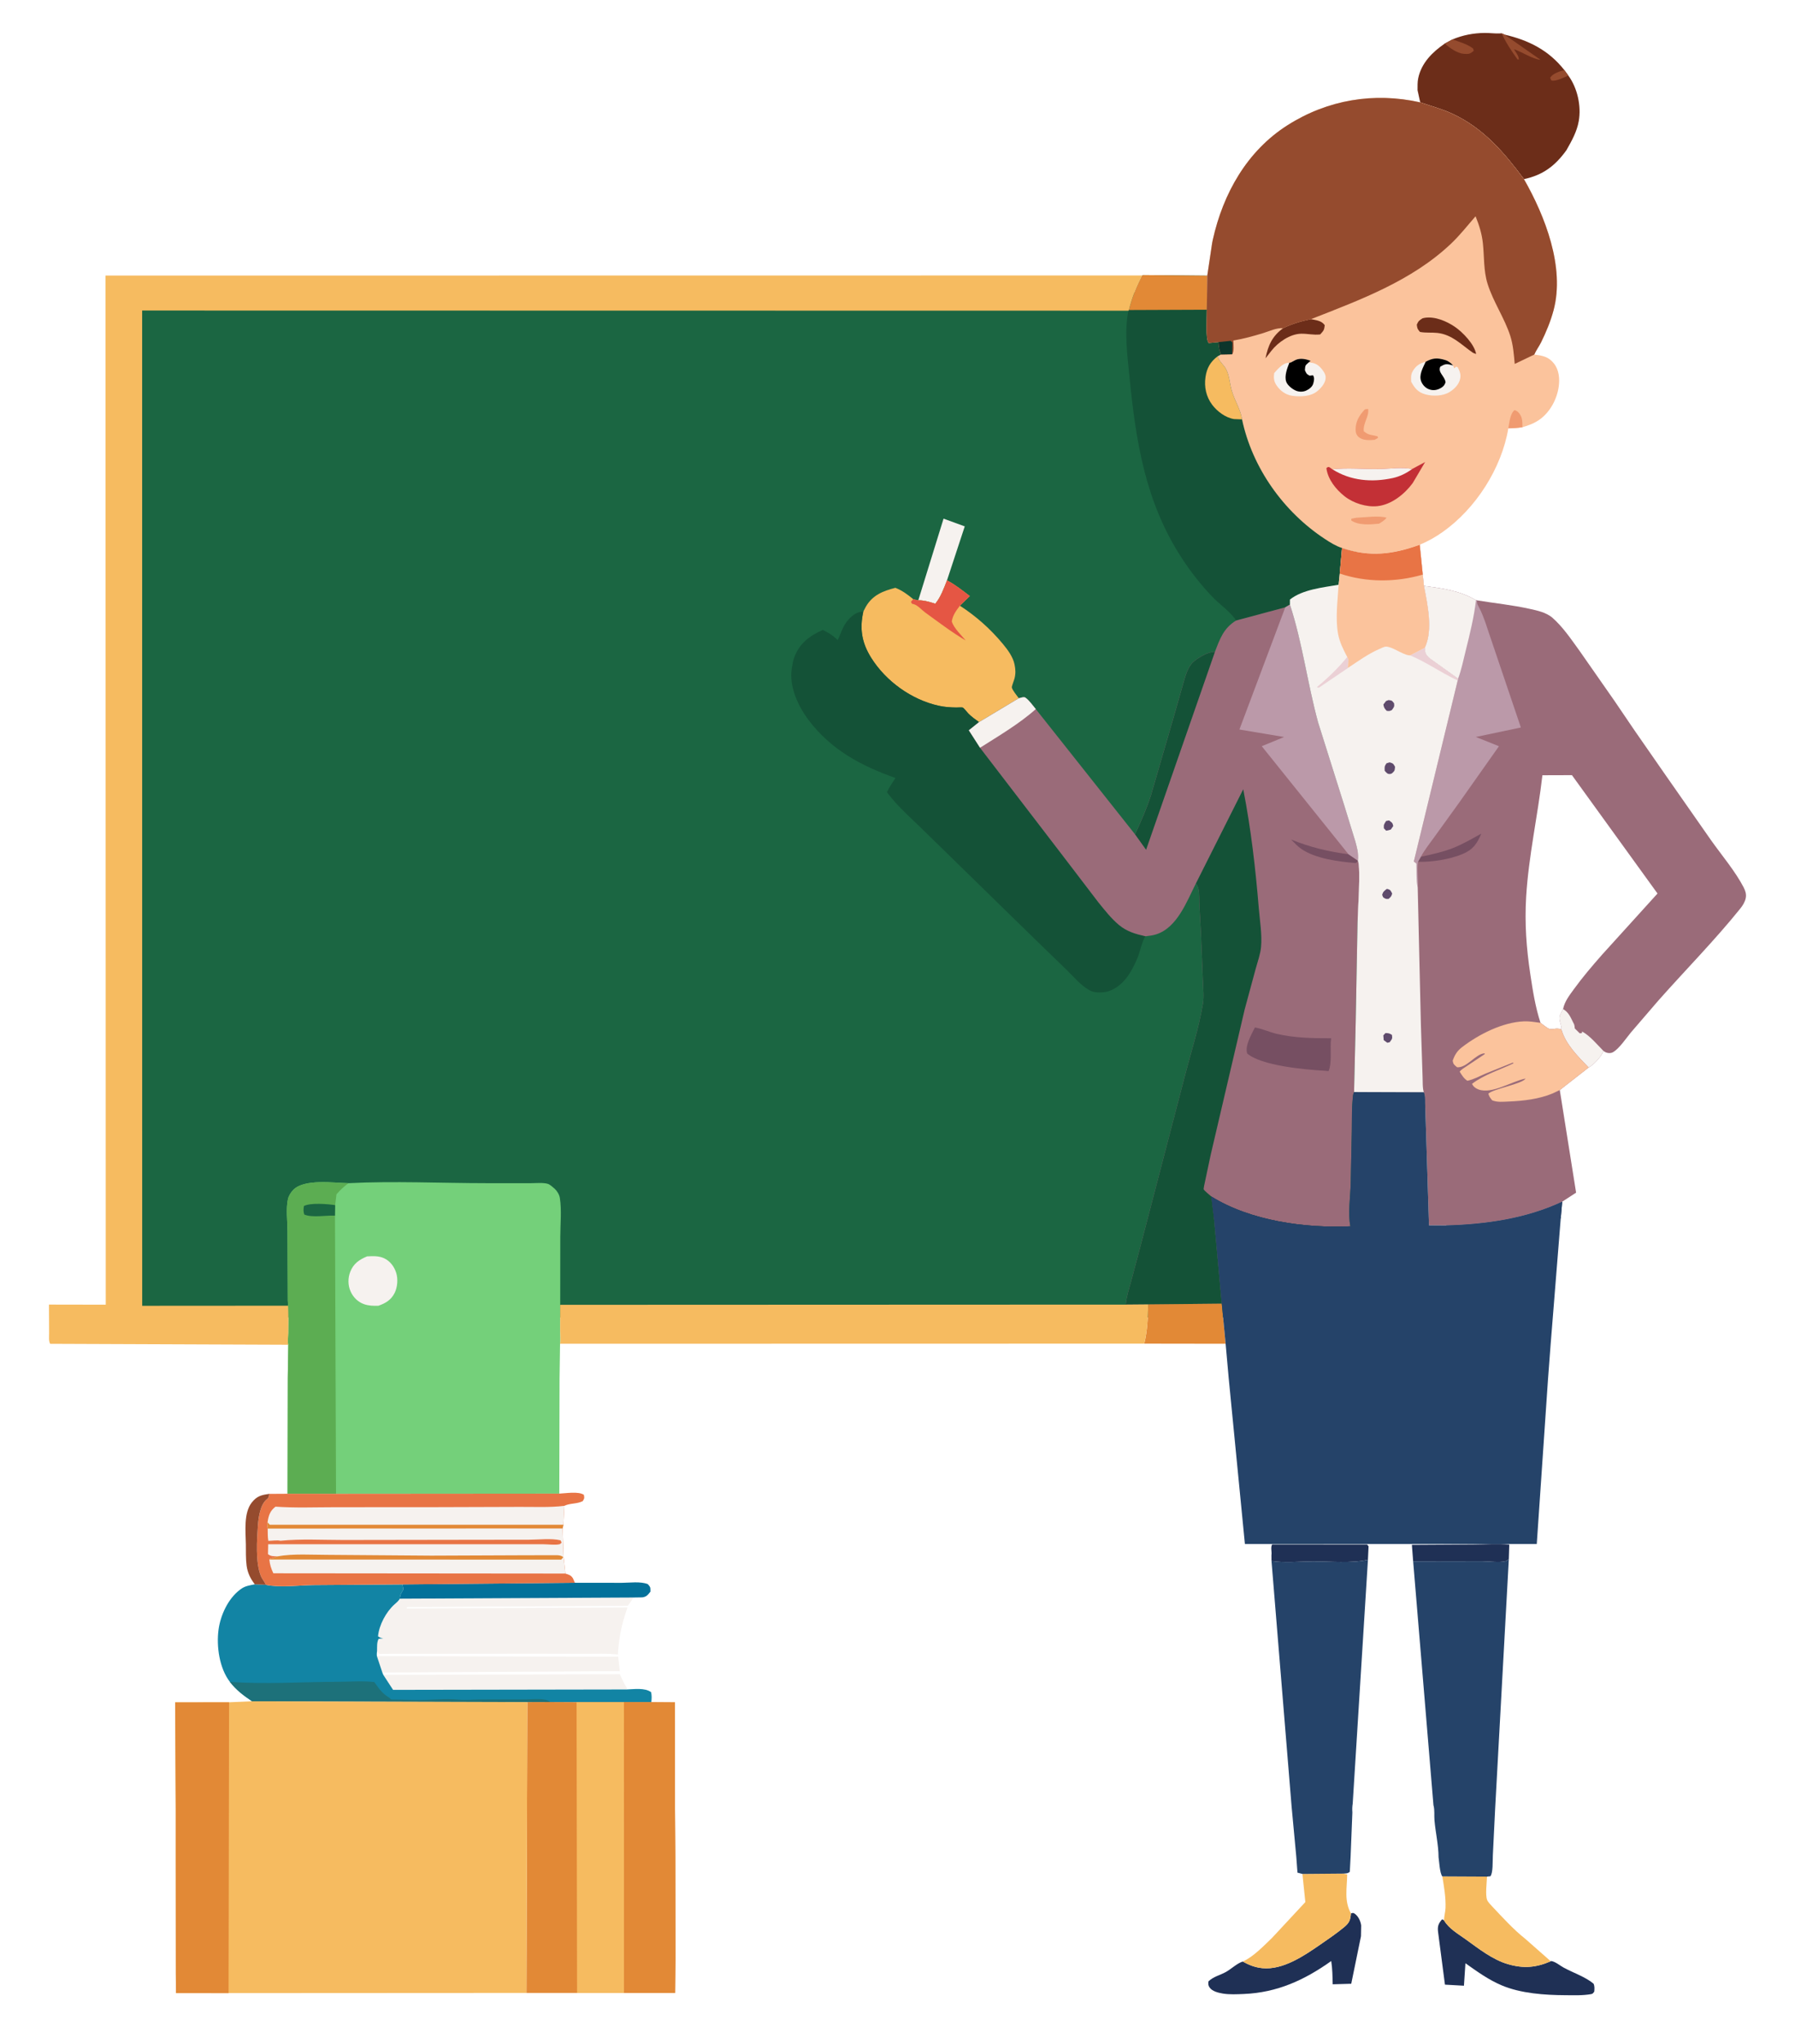 <svg xmlns="http://www.w3.org/2000/svg" id="Ebene_1" viewBox="0 0 3058.06 3480.65"><defs><style>      .st0 {        fill: #fbc39c;      }      .st1 {        fill: #0d352b;      }      .st2 {        fill: #74d07a;      }      .st3 {        fill: #254369;      }      .st4 {        fill: #6c2d19;      }      .st5 {        fill: #1b6642;      }      .st6 {        fill: #f6bb60;      }      .st7 {        fill: #954b2e;      }      .st8 {        fill: #5cad52;      }      .st9 {        fill: #e87445;      }      .st10 {        fill: #f6f2ef;      }      .st11 {        fill: #bb99a9;      }      .st12 {        fill: #e55644;      }      .st13 {        fill: #03719a;      }      .st14 {        fill: #1f3055;      }      .st15 {        fill: #9a6b79;      }      .st16 {        fill: #1284a4;      }      .st17 {        fill: #145237;      }      .st18 {        fill: #764f62;      }      .st19 {        fill: #f09b71;      }      .st20 {        fill: #c33036;      }      .st21 {        fill: #e28936;      }      .st22 {        fill: #ebd0d5;      }      .st23 {        fill: #5f4b6c;      }      .st24 {        fill: #1d717a;      }    </style></defs><path class="st15" d="M2970.74,1511.13c-14.51-27.93-37.67-55.12-55.94-80.91l-77.72-111.19-52.15-75.05-34.72-51.11-59.52-85.22c-14.54-19.95-28.12-40.49-46.89-56.76-10.99-8.49-24.36-11.28-37.69-14.25-29.39-6.54-60.08-9.65-89.83-14.49l-1.65-.15c-27.67-16.51-57.36-20.18-88.72-24.44l-2.01-19.22-5.2-50.92h0c-45.88,16.68-85.31,21.4-132.35,5.57l-3.87,43.51-1.95,19.13c-26.28,4.58-61.49,7.95-82.94,25.22l-.03,8.54c21.32,65,29.88,134.44,47.97,200.52l44.56,141.32,18.88,61.3c2.8,10.62,6.16,21.9,4.53,32.95,5.12,13.69-.43,87.92-.74,105.8l-3.12,169.14-2.78,119.17,118.98.4c1.96,5.75,1.83,10.98,1.84,16.96l.28,2.43,6.52,206.86,29.64.18c67.06-1.83,136.24-11.68,197.31-40.44l23.7-15.4-27.78-174.67,49.1-38.34c8.66-4.6,21.83-18.84,25.34-28.12l2.94,1.8c4.13,2.01,9.47,2.42,13.5.05,10.71-6.31,22.18-23.68,30.3-33.46l46.55-54.1c46.29-52.29,95.97-102.41,139.75-156.81,4.25-5.28,8.08-11.37,9.36-18.13,1.19-6.28-.58-12.08-3.47-17.64ZM2729.27,1625.57c-16.67,18.93-33.03,38.11-47.88,58.53-7.47,10.28-16.01,21.19-18.44,33.87-1.78,3.78-4.81,8.51-5.85,12.44-1.74,6.55,3.86,15.9,3.02,22.51-9.02-4.22-13.96.98-20.78-1.31-4.03-1.35-11.11-7.61-14.86-10.18-8.83-26.98-13.11-54.63-17.34-82.64-6.7-44.4-9.81-86.63-7.12-131.6,4.17-69.8,19.78-138,27.71-207.25l50.31-.16h0l145.78,201.52-94.55,104.26Z"></path><path class="st5" d="M200,1979.73V498.1h2113.17v1518.55l.06,174.1v37.23c-.02,4.02,1.16,11.59-1.09,15.06H200v-263.32Z"></path><path class="st10" d="M1564.44,1022.13l43.04-139.09,36.13,13.17-30.24,91.89c-5.29,13.41-10.64,28.6-19.97,39.78l-2.59-.82c-8.35-2.59-17.54-5.18-26.37-4.93h0Z"></path><path class="st6" d="M1613.4,988.1c14.01,7.39,26.27,17.18,38.82,26.75l-16.89,16.42c27.65,17.83,52.18,39.72,73.21,65.07,8.29,9.99,17.3,22.09,19.91,35.01,1.72,8.52,2.07,15.15-.01,23.67-.71,2.91-5,13.37-4.59,15.6.77,4.22,9.13,14.53,11.84,18.21l-67.71,40.62c-6.44-4.55-12.77-9.06-18.33-14.69-2.52-2.55-6.63-8.35-9.44-10.07-.94-.57-9.43-.06-10.91-.08-10.47-.14-19.83-.73-30.1-3-46.22-10.22-90-41.71-115.06-81.75-16.09-25.7-19.86-49.52-13.3-78.78l4.29-8.2c11.48-19.81,29.4-26.75,50.31-32.09,11.73,4.65,20.69,11.33,30.32,19.27,2.92.81,5.7,1.67,8.71,2.06,8.82-.25,18.01,2.34,26.37,4.93l2.59.82c9.33-11.18,14.68-26.37,19.97-39.78Z"></path><path class="st12" d="M1613.4,988.1c14.01,7.39,26.27,17.18,38.82,26.75l-16.89,16.42c-6.57,8.78-12.01,15.82-13.84,26.87,3.58,11.43,16.05,23.12,23.84,32.38-23.44-13.71-47.01-31.68-69.12-47.69-6-4.34-12.37-12.11-19.4-14.13l-2.95-.7-1.89-3.23,3.79-4.71c2.92.81,5.7,1.67,8.71,2.06,8.82-.25,18.01,2.34,26.37,4.93l2.59.82c9.33-11.18,14.68-26.37,19.97-39.78h0Z"></path><path class="st17" d="M1947.99,468.36l108.78,1.03-.75,57.93c.24,11.08-2.8,50.57,3.27,56.75l16.65-1.6c.51,7.22,1.01,12.95,3.74,19.67l.53,1.39-5.88,3.14,1.08,2.76c3.13,7.39,10.09,12.36,13.65,19.55,5.49,11.13,6.08,24.72,9.54,36.56,4.9,16.78,14.74,30.95,17.43,48.48,17.42,82.65,70.87,157.41,141,203.49,9.29,6.1,18.71,12.03,29.34,15.45l-3.87,43.51-1.95,19.13c-26.28,4.58-61.49,7.95-82.94,25.22l-.03,8.54-7.9,4.65-83.8,22.51c-8.73-14.15-28.05-27.54-39.9-39.82-19.27-19.96-37.16-42.78-52.33-65.99-62.32-95.36-78.5-198.43-89.45-309.44-3.52-35.72-9.16-76.91-1.73-112.34l.86-1.09c5.26-20.84,12.63-39.98,22.76-58.91l1.91-.57h0Z"></path><path class="st6" d="M2116.02,714.04l-13.54-.53c-14.36-2.11-28.85-13.03-37.36-24.37-10.3-13.72-13.85-30.44-11.36-47.25,2.28-15.35,8.24-25.87,20.57-35.21l1.08,2.76c3.13,7.39,10.09,12.36,13.65,19.55,5.49,11.13,6.08,24.72,9.54,36.56,4.9,16.78,14.74,30.95,17.43,48.48Z"></path><path class="st21" d="M1947.99,468.36l108.78,1.03-.75,57.93-132.7.53c5.26-20.84,12.63-39.98,22.76-58.91l1.91-.57h0Z"></path><path class="st17" d="M1951.64,1594.12c-4.97,5.08-9.82,27.25-13.11,35.21-9.86,23.92-23.01,48.26-48.66,57.88-8.15,3.05-23.99,3.71-31.77-.26l-2.17-1.21c-14.75-8.03-25.68-21.61-37.57-33.25l-55.23-53.52-184.41-180.01c-22.35-22.45-48.97-44.68-67.72-70.17,4.07-8.58,9.39-16.29,14.61-24.21-58.62-20.68-110.06-48.11-148.24-98.88-17.72-23.56-33.07-56.74-28.52-86.86l.52-3.19c.84-5.42,1.66-10.69,3.56-15.88,8.88-24.25,26.09-37.18,48.84-47.25,9.03,4.46,16.13,8.5,23.52,15.51l1.83,1.77c6.41-12.86,8.52-24.3,18.79-35.31,7.3-7.84,14.23-12.83,24.9-13.42-6.56,29.26-2.78,53.08,13.3,78.78,25.07,40.04,68.84,71.53,115.06,81.75,10.27,2.27,19.63,2.86,30.1,3,1.48.02,9.97-.49,10.91.08,2.81,1.72,6.92,7.52,9.44,10.07,5.56,5.63,11.89,10.14,18.33,14.69l-17.38,13.94,19.09,29.73,140.91,183.72,60.77,79.54c10.84,13.3,21.75,27.41,35,38.43,13.78,11.46,28.27,15.43,45.31,19.31h0Z"></path><path class="st2" d="M593.63,2014.46c77.75-3.91,157.47-.04,235.44,0l74.34.04c8.51.02,22.31-1.41,30.33,1.24,3.06,1.01,8.81,5.95,11.22,8.17,4.24,3.91,7.93,10.03,8.83,15.7,3.26,20.47.74,45.3.75,66.21l-.13,113.8-.11,1.97.05,45.22c0,6.23,1.14,15.15-.22,21.09l-.86,59.24-.44,195.87-380.36.29-82.58-.05.37-197.81.86-55.92c-1.5-5.24-.05-14.71.03-20.33.21-15.4.56-30.75-.38-46.15l-.52-9.19-.45-117.13c-.03-16.92-2.89-39,.75-55.15,1.25-5.54,5.16-11.78,9.17-15.82,18.95-19.1,68.69-11.74,93.92-11.27h0Z"></path><path class="st10" d="M625.31,2139.1c9.9-.54,19.91-1.11,29.14,3.21,10.25,4.79,17.22,14.26,20.56,24.86,3.32,10.53,2.16,24.54-2.77,34.34-5.94,11.81-15.42,17.42-27.54,21.62-8.66.26-16.28.18-24.54-2.69-10.43-3.62-18.58-11.89-22.98-21.91-4.58-10.41-4.62-22.81-.43-33.33,5.55-13.94,15.26-20.52,28.55-26.1h0Z"></path><path class="st8" d="M490.77,2223.04l-.52-9.19-.45-117.13c-.03-16.92-2.89-39,.75-55.15,1.25-5.54,5.16-11.78,9.17-15.82,18.95-19.1,68.69-11.74,93.92-11.27-7.86,5.79-13.92,11.59-20.37,18.89l-2.32,18.5-.25,17.9,1.77,473.53-82.58-.05.37-197.81.86-55.92c-1.5-5.24-.05-14.71.03-20.33.21-15.4.56-30.75-.38-46.15h0Z"></path><path class="st5" d="M570.7,2069.73c-15.09-.76-38.82,3.91-52.29-1.88-1.88-5.39-1.39-9.06-.64-14.53,11.5-5.9,40.36-3.4,53.18-1.49l-.25,17.9h0Z"></path><path class="st15" d="M2189.66,1034.03l7.9-4.65c21.32,65,29.88,134.44,47.97,200.52l44.56,141.32,18.88,61.3c2.8,10.62,6.16,21.9,4.53,32.95,5.12,13.69-.43,87.92-.74,105.8l-3.13,169.14-2.78,119.17-1.4,3.94c-2.88,20.38-2.1,41.55-2.45,62.11l-1.83,88.3c-.46,22.97-5.11,51.54-.61,73.95-77.37,3.51-170.31-9.26-236.94-50.77l4.51,36.64,13.32,145.87-125.23,1.25-38.27.32c1.2-13.9,5.8-27.52,9.47-40.95l16.35-61.52,74.2-284.33c10.6-41.32,24.27-82.96,31.33-124.99,2.13-12.66.44-26.08.06-38.89l-3.34-82.05-2.7-48.45c-.4-8.14.34-17.58-1.37-25.52-.83-3.88-2.4-7.15-4.5-10.47-15.63,30.77-31.64,75.05-67.5,86.72-5.85,1.9-12.23,2.64-18.32,3.36-17.04-3.87-31.53-7.84-45.31-19.31-13.25-11.02-24.16-25.13-35-38.43l-60.77-79.54-140.91-183.72-19.09-29.73,17.38-13.94,67.71-40.62c3.11-.67,8.59-2.93,11.23-1.1,6.65,4.6,12.5,13.34,17.77,19.55l169.04,213.19c10.19-22.01,19.66-43.34,27.16-66.47l40.08-137.9,14.78-51.91c3.67-12.62,7.51-28.71,17.76-37.65,8.3-7.23,25.17-17.18,36.35-16.72,8.59-22.28,14.69-40.26,36.03-53.28l83.8-22.51h0Z"></path><path class="st18" d="M2313.52,1465.48c-1.82,2.96-.59,1.56-3.96,3.92-28.87-2.36-68.05-7.32-92.3-23.87-6.47-4.41-12.19-10.66-17.72-16.18,33.15,13.37,62.49,20.34,97.85,25.12l16.13,11.02Z"></path><path class="st10" d="M1735.65,1188.82c3.11-.67,8.59-2.93,11.23-1.1,6.65,4.6,12.5,13.34,17.77,19.55-27.51,24.71-63.68,45.97-94.99,65.84l-19.09-29.73,17.38-13.94,67.71-40.62h0Z"></path><path class="st18" d="M2137.92,1749.31c12.83,2.27,24.96,8.1,37.66,11.02,30.39,6.99,61.21,7.44,92.2,7.4-2.37,16.5,2.04,41.2-4.37,55.89l-7.85-.69c-31.41-1.68-107.55-8.54-130.87-29.41-3.96-13.39,7.22-31.94,13.23-44.2h0Z"></path><path class="st17" d="M1933.7,1420.49c10.19-22.01,19.66-43.34,27.16-66.47l40.08-137.9,14.78-51.91c3.67-12.62,7.51-28.71,17.76-37.65,8.3-7.23,25.17-17.18,36.35-16.72l-117.28,337.01-18.85-26.35h0Z"></path><path class="st11" d="M2189.66,1034.03l7.9-4.65c21.32,65,29.88,134.44,47.97,200.52l44.56,141.32,18.88,61.3c2.8,10.62,6.16,21.9,4.53,32.95l-16.13-11.02-147.79-183.99,38.13-15.63-76.19-12.77,78.13-208.02Z"></path><path class="st17" d="M2037.46,1504.03l80.6-160.27c13.23,67.83,20.88,134.39,26.54,203.13,1.74,21.03,5.76,44.54,3.79,65.52-1.14,12.15-5.82,24.89-9.03,36.64l-18.82,69.44-58.03,248.1-11.23,52.9c-.02.13-.81,5.13-.79,5.18,1.8,3.35,10.1,9.56,13.13,12.44l4.51,36.64,13.32,145.87-125.23,1.25-38.27.32c1.2-13.9,5.8-27.52,9.47-40.95l16.35-61.52,74.2-284.33c10.6-41.32,24.27-82.96,31.33-124.99,2.13-12.66.44-26.08.06-38.89l-3.34-82.05-2.7-48.45c-.4-8.14.34-17.58-1.37-25.52-.83-3.88-2.4-7.15-4.5-10.47h0Z"></path><path class="st18" d="M2420.62,1458.76c18.59-4.11,37.6-8.04,55.33-15.12,16.67-6.65,32.02-15.68,47.68-24.34-7.3,17.2-14.02,27.31-32.09,34.82-21.94,9.12-52.01,13.83-75.76,13.17l4.84-8.52Z"></path><path class="st10" d="M2662.96,1717.98c9.69,5.79,12.52,13.58,17.37,23.24l1.1,2.08c1.14,2.46,1.21,5.08,1.48,7.74l8.45,8.27,3.7-.42.22-2.76c13.83,7.66,25.47,22.07,36.56,33.28-3.51,9.28-16.68,23.52-25.34,28.12-17.97-18.59-38.96-39.12-46.38-64.59.84-6.61-4.76-15.97-3.02-22.51,1.04-3.94,4.08-8.66,5.85-12.44h0Z"></path><path class="st0" d="M2657.38,1855.9l-12.4,5.84c-23.05,9.6-49.98,12.72-74.76,13.71-9.48.38-19.1,1.56-28.05-2.03-3.13-3.95-5.3-6.45-6.54-11.45,10-8.63,57.84-16.5,63.46-25.65-23.61,4.56-57.15,27.15-80.3,18.54-4.84-1.8-8.9-4.86-10.93-9.57,20.56-15.66,47.35-23.75,70.59-34.88l-.95-1.32-46.43,18.73c-10.38,4.39-19.99,9.93-31.11,12.27-6.21-3.83-9.26-9.42-13.17-15.43,2.35-3.7,7.8-6.56,11.46-9.11l31.14-20.78v-1.41c-14.99.44-30.6,25.45-47.1,23.66-4.81-4.22-6.25-4.51-7.44-11,3.42-9.94,7.69-16.83,16.13-23.28,28.62-21.86,68.83-42.34,105.42-43.81,9.19-.37,18.95,1.32,28.07,2.54,3.75,2.57,10.83,8.83,14.86,10.18,6.82,2.29,11.76-2.91,20.78,1.31,7.42,25.47,28.4,46,46.38,64.59l-49.1,38.34h0Z"></path><path class="st11" d="M2425.92,997.56c31.35,4.26,61.05,7.93,88.72,24.44l1.65.15v2.78c.35,4.02,1.52,5.57,3.33,8.95,8.98,16.71,14.29,37,20.7,54.9l50.72,149.83-76.71,16.15,39.38,15.75-68.29,96.7-41.4,57.34c-7.9,11.04-16.97,22.27-23.39,34.21l-4.84,8.52c-2.3,14.58,1.03,29.12-.48,43.67-2.76-12.5-1.75-27.71-2.17-40.61l-4.44-3.55,74.74-308.21.62-3.14-48.69-34.83c-6.87-5.94-7.44-8.96-8.17-17.57,14.61-29.92,4.71-74.06-1.27-105.49h0Z"></path><path class="st10" d="M2425.92,997.56c31.35,4.26,61.05,7.93,88.72,24.44-3.55,28.85-10.42,57.15-17.47,85.32-3.94,15.74-7.35,33.02-13.12,48.13l-48.69-34.83c-6.87-5.94-7.44-8.96-8.17-17.57,14.61-29.92,4.71-74.06-1.27-105.49h0Z"></path><path class="st10" d="M2418.7,927.4l5.2,50.92,2.01,19.22c5.98,31.43,15.88,75.57,1.27,105.49.73,8.61,1.3,11.63,8.17,17.57l48.69,34.83-.62,3.14-74.74,308.21,4.44,3.55c.42,12.9-.59,28.11,2.17,40.61l5.41,233.54,2.85,87.85c.44,7.93-.36,20.38,2.29,27.63l-118.98-.4,2.78-119.17,3.13-169.14c.31-17.89,5.86-92.11.74-105.8,1.63-11.05-1.74-22.33-4.53-32.95l-18.88-61.3-44.56-141.32c-18.08-66.08-26.64-135.52-47.97-200.52l.03-8.54c21.44-17.27,56.66-20.64,82.94-25.22l1.95-19.13,3.87-43.51c47.04,15.83,86.47,11.11,132.35-5.57h0Z"></path><path class="st23" d="M2360.32,1758.89c4.94.02,6.96.37,11.09,3.14,1.08,6.97-.02,6.95-3.93,12.47l-4.05.84-6.04-4.4-.69-8.13,3.62-3.93h0Z"></path><path class="st23" d="M2361.5,1397.72l5.01-.87c4.84,3.77,5.94,3.68,7.11,9.59l-4.2,5.97c-2.55.98-5.18,1.38-7.85,1.93l-3.93-3.98c-.51-6.65.45-7.2,3.86-12.64h0Z"></path><path class="st23" d="M2362.48,1513.53l1.2.03c5.57,1.46,5.6,2.95,8.12,7.82-1.51,5.13-2.24,5.6-6.3,9.16-4.41-.08-3.05.42-6.61-1.21-3.27-1.5-2.9-2.83-4.15-5.99,1.57-5.26,3.59-6.57,7.74-9.81h0Z"></path><path class="st23" d="M2361.3,1193.57l4.29-1.64c6.12.85,5.68.67,9.45,5.57.77,6.01-.24,6.22-3.67,11.35-3.95,1.94-4.44,1.94-8.83,1.42-3.79-3.8-4.89-5.49-5.72-10.81l4.49-5.89Z"></path><path class="st23" d="M2362.13,1299.57l5.36-1.63c6.17,1.97,5.88,1.92,9.19,7.52-.62,6.77-.38,6.63-5.3,11.28l-2.45.95c-5.25.79-6.67-1.95-9.89-5.36-.24-6.68-.64-7.33,3.09-12.76Z"></path><path class="st22" d="M2295.23,1118.59c1.65,3.59,2.59,4.11,1.9,8.1-.62,3.61-.78,6.99-.87,10.63l-.02.13-49.48,33.48-3.45-.91c19.02-15.73,36.3-32.3,51.92-51.43Z"></path><path class="st22" d="M2427.18,1103.05c.73,8.61,1.3,11.63,8.17,17.57l48.69,34.83-.62,3.14-2.03-1.05c-27.19-12.64-51.2-30.17-79-41.68l24.79-12.81h0Z"></path><path class="st0" d="M2418.7,927.4l5.2,50.92,2.01,19.22c5.98,31.43,15.88,75.57,1.27,105.49l-24.79,12.81-2.12-.13c-12.17-1.74-28.15-14.9-39.37-14.8-2.68.02-9.02,3.23-11.55,4.33-18.65,8.1-36.18,20.94-53.11,32.07.09-3.64.25-7.02.87-10.63.69-3.98-.25-4.51-1.9-8.1-6.63-12.65-12.95-25.04-15.59-39.23-4.83-25.91-.68-57.5.91-83.74l1.95-19.13,3.87-43.51c47.04,15.83,86.47,11.11,132.35-5.57h0Z"></path><path class="st9" d="M2418.7,927.4l5.2,50.92c-45.69,13.3-96.39,13.55-141.42-1.84l3.87-43.51c47.04,15.83,86.47,11.11,132.35-5.57Z"></path><path class="st14" d="M2306.89,1859.59l118.98.4c1.95,5.75,1.83,10.98,1.84,16.96-.43,5.96.06,12.21-3.06,17.4l-1.63-8.63c-8.52-4.62-98.93-1.32-115.41-.33-3.44-3.63-2.02-16.46-2.12-21.85l1.4-3.94h0Z"></path><path class="st14" d="M2464.16,2086.42c67.06-1.83,136.24-11.68,197.31-40.44l-2.5,28.34c-60.08,22.53-126.2,31.57-190.4,28.22-7.88-.41-20.43.41-27.75-2.09-2.74-.93-3.08-1.46-5.01-3.07l-.4-7.73c6.2-2.45,26.3.06,28.74-3.24h0Z"></path><path class="st14" d="M2405.35,2630.22l104.41-.63c20.17-.04,41.56-1.86,61.51.16l-.78,24.94c-1.92,1.14-3.6,2.88-5.76,3.43-10.48,2.65-28.32.09-39.67.12l-117.54.19-2.16-28.21Z"></path><path class="st14" d="M2166.11,2647.93c.27-3.86.29-2.3.09-5.85-.25-4.49-1.06-8.41,1.03-12.56l161.94.08,2.39,3.17-1.08,22.81c-28.1,6.46-64.93,2.7-93.94,2.83-22.29.09-48.5,2.87-70.37-.74l-.06-9.73h0Z"></path><path class="st14" d="M2063.65,2037.11c66.63,41.51,159.58,54.28,236.94,50.77,1.55,6.05.9,13.14.9,19.42l-2.72,2.37c-77.69-.61-157.62-7.74-230.61-35.93l-4.51-36.64Z"></path><path class="st10" d="M653.03,2851.64l403.06-1.19c3.58,8.33,7.06,16.16,12.1,23.76l-1.09,2.23-397.45.68-16.61-25.49h0Z"></path><path class="st10" d="M642.08,2819.68l411.11,1.11,2.72,24.45-404.55,2.36-9.28-27.92h.01Z"></path><path class="st10" d="M979.38,2694.8l79.83.1c13.49-.06,32.07-2.75,44.49,2.25,4.72,5.39,4.3,5.51,4.38,12.76-4.31,5.36-6.23,8.49-13.54,9.73l-15.82.25c-2.38,5.49-5.68,9.52-9.42,14.1l-376.17,2.25v2.26l375.9-1.64c-9.85,27.81-14.55,50.46-16.39,80.13l-1.94-.22c-16.83-1.75-34.3-.93-51.24-.98l-86.71-.17-259.48.21c-4.41.06-7.21,1.46-10-2.75l-.9-2.65c.13-6.65-.55-14.24,2.67-20.19l7.84-.79c-4.03-.79-5.42-1.01-8.83-3.51,1.64-19.15,13.87-41.88,28.11-54.42,2.88-2.54,5.37-4.56,7.69-7.66l1.29-1.96c.41-5.86,1.57-8.56,4.86-13.45,1.84-2.74.09-7.56-.42-10.85l293.8-2.81h0Z"></path><path class="st13" d="M979.38,2694.8l79.83.1c13.49-.06,32.07-2.75,44.49,2.25,4.72,5.39,4.3,5.51,4.38,12.76-4.31,5.36-6.23,8.49-13.54,9.73l-15.82.25-397.57,2.01c.41-5.86,1.57-8.56,4.86-13.45,1.84-2.74.09-7.56-.42-10.85l293.8-2.81h0Z"></path><path class="st16" d="M434.13,2697.43l18.89.91c24.4,4.95,55.61.81,80.67.39l151.9-1.11c.51,3.29,2.25,8.11.42,10.85-3.29,4.88-4.45,7.58-4.86,13.45l-1.29,1.96c-2.32,3.1-4.81,5.13-7.69,7.66-14.24,12.54-26.47,35.27-28.11,54.42,3.4,2.5,4.79,2.73,8.83,3.51l-7.84.79c-3.21,5.95-2.53,13.54-2.67,20.19-.29,3.19-.67,6.04-.27,9.24l9.28,27.92,1.68,4.03,16.61,25.49,397.45-.68c12.96-.4,31.44-3.3,42.12,4.6,1.38,6.02.97,11.03.41,17.09l-46.6-.15-80.77.09-44.79-.23-39.16.15-468.86-1.42c-14.69-9.88-26.83-18.98-37.8-33.03-17.88-23.17-23.17-60.29-19.37-88.83,3.27-24.49,16.14-52.71,36.31-67.92l2.08-1.51c6.98-5.17,15.04-6.18,23.39-7.85h.04Z"></path><path class="st24" d="M391.69,2863.53c60.74,4.32,123.63.04,184.61-.16,20.01-.06,41.54-1.79,61.38.44,7.56,10.72,13.48,19.58,24.99,26.25l3.93,3.4,23.55.48,20.61.48c23.33.11,47.75-3,71.16-.7,11.31,1.11,24.27-.3,35.74-.34l78.45-.07c11.98.02,32.22-3.22,41.38,4.52l-39.16.15-468.86-1.42c-14.69-9.88-26.83-18.98-37.8-33.03h.02Z"></path><path class="st9" d="M952.84,2542.99c11.33-.47,32.54-4.2,41.88,2.03,1.04,5.89,1.15,5.71-1.95,10.81-10.08,5.09-21.56,3.16-31.29,7.96l-1.64,32.21-1.33,6.53,1.77,49.13,2.94,27.46c5.95,1.94,9.48,2.56,13.01,8.31l3.15,7.38-293.8,2.81-151.9,1.11c-25.06.42-56.27,4.56-80.67-.39-2.42-5.55-6.69-10.06-8.93-15.88-8.99-23.33-6.42-60.32-4.74-85.03.92-13.54,4.01-36.09,15.21-44.72,3.71-2.86,3.18-4.81,4.32-9.28l31.03-.18,82.58.05,380.36-.29Z"></path><path class="st10" d="M455.87,2591.83c1.57-11.34,4.14-19.48,13.49-26.62,33.51,2.34,67.72.94,101.35.94l175.13-.11,139.42-.44c25.17-.15,51.28,1.26,76.23-1.8l-1.64,32.21-1.33,6.53-502.46.19.1-1.07c-.62-4.1-1.47-5.63-.27-9.83h0Z"></path><path class="st21" d="M456.03,2602.7l.1-1.07c-.62-4.1-1.47-5.63-.27-9.83l3.72,4.24,500.26-.07-1.33,6.53-502.46.19h-.02Z"></path><path class="st10" d="M456.03,2602.7l502.46-.19,1.77,49.13,2.94,27.46-497.52-.46c-3.77-8.02-5.95-14.62-6.83-23.44l1.55-1.52c4.47-.87,8.18-2.12,12.37-3.9-6.75-.37-10.75.5-16.19-3.69l.33-16.93,396.98.03,71.99.04c7.5,0,20.31,1.74,27.31-.03,1.46-.37,2.41-1.83,3.61-2.74l-1.77-3.93c-15.69-3.77-37.13-1.07-53.69-1.04l-117.44.16-199.02.3c-35.25.03-72.11-2.18-107.09,1.32-5.26-1.42-14.93.08-20.65.16-1.21-6.71-.91-13.93-1.1-20.76h.01Z"></path><path class="st21" d="M472.79,2649.81c27.05-4.86,58.17-2.52,85.68-2.55l176.25,1.33,163.66-.66,42.91-.05c5.43.06,11.54-.68,16.47,1.95l2.02,1.49-3.7,4.08-497.2-.17,1.55-1.52c4.47-.87,8.18-2.12,12.37-3.9h-.01Z"></path><path class="st21" d="M2081.47,2219.62l6.56,68.25-138.64-.2c5.41-21.21,6.23-45.01,6.85-66.8l125.23-1.25Z"></path><path class="st6" d="M1917.96,2221.19l38.27-.32c-.62,21.78-1.43,45.59-6.85,66.8l-995.27.2c1.37-5.94.23-14.86.22-21.09l-.05-45.22,963.67-.38h0Z"></path><path class="st21" d="M1109.68,2898.12l40.22.28.03,181.9.55,81.21.22,173.67-.55,58-86.92-.09-80.09.06-86.28-.02,1.51-495.16,39.16-.15,44.79.23,80.77-.09,46.6.15h0Z"></path><path class="st6" d="M982.28,2898.08l80.77-.09.14,495.12-80.09.06-.82-495.08h0Z"></path><path class="st21" d="M1109.68,2898.12l40.22.28.03,181.9.55,81.21.22,173.67-.55,58-86.92-.09-.14-495.12,46.6.15h0Z"></path><path class="st6" d="M429.49,2896.55l468.86,1.42-1.51,495.16-507.45.28-89.61-.05-.25-33.47-.15-196.26.02-84.4-.98-180.83,91.86-.14,39.22-1.72h0Z"></path><path class="st21" d="M299.39,3079.25l-.98-180.83,91.86-.14-.88,495.16-89.61-.05-.25-33.47-.15-196.26.02-84.4h0Z"></path><path class="st14" d="M2301.55,3257.6c3.13-.49,3.74-1.34,6.51.68,6.2,4.52,9.85,12.41,10.91,19.88l-.33,18.45-16.6,80.91-31.59.91c-.3-13.3-.41-26.44-2.5-39.6-45.46,32.35-92.07,53.75-148.8,56.08-11.6.47-24.6,1.2-36.07-.76-7.4-1.27-17.45-3.58-22.15-9.98-2.76-3.76-2.56-6.4-2.17-10.65,8.22-8.2,20.05-10.57,30.02-16.2,9.15-5.17,18.67-14.59,28.51-17.67,10.55,6.07,21.05,10.06,33.27,11.29,35.04,3.52,71.27-21.19,98.66-40.1,13.69-9.46,27.79-19.02,40.61-29.64,9.01-7.47,10.73-12.04,11.73-23.59h0Z"></path><path class="st14" d="M2451.16,3298.43l-1.36-10.62c-.81-8.99,1.28-13.34,7.06-20.06l3.18,1.64c7.9,13.92,23.81,23,36.58,32.14,22.51,16.12,46.06,35.12,73.08,42.81,26.4,7.51,47.39,5.59,72.2-5.12l.73-.38c7.16.93,14.6,7.5,21.05,11.04,16.02,8.81,37.48,15.93,51.21,27.54,2.04,4.75,1.53,8.61,1.15,13.6-1.99,2.36-2.13,3.56-5.29,4.13-14.38,2.57-29.44,1.92-43.99,1.84-34.95-.18-75.65-2.92-108.23-16.67-22.72-9.59-41.94-23.59-61.94-37.71l-2.54,38.24-32.34-1.79-10.56-80.64h0Z"></path><path class="st6" d="M2457.21,3194.71l76.12.38c-.26,10.12-3.19,30.63.22,39.72,1.27,3.39,6.05,8.33,8.63,11.07,17.23,18.26,36.82,39.78,56.46,55.2l43.29,38.14c-24.81,10.71-45.81,12.63-72.2,5.12-27.03-7.69-50.57-26.7-73.08-42.81-12.77-9.14-28.68-18.22-36.58-32.14.16-7.05,2.34-13.94,2.61-21.09.66-17.84-2.59-36.03-5.45-53.6Z"></path><path class="st6" d="M2218.87,3190.51l69.44-.59,6.85,1.4c-.26,23.07-5.57,45.24,6.39,66.28-.99,11.55-2.71,16.12-11.73,23.59-12.82,10.62-26.92,20.18-40.61,29.64-27.38,18.91-63.61,43.62-98.66,40.1-12.22-1.22-22.72-5.22-33.27-11.29,17.48-7.53,36.36-27.28,49.95-40.35l56.61-60.85-4.98-47.92h0Z"></path><path class="st4" d="M2474.52,67.11c17.45-7.33,35.46-10.74,54.34-11.04,8.8-.14,17.63,1.28,26.4.81l2.95-.18,4.85,2.17c41.27,9.5,75.58,26.75,102.09,60.52l6.81,9.3c15.4,21.13,22.25,51.59,17.71,77.48-3.14,17.94-12.12,33.98-21.05,49.6-19.12,26.57-39.91,42.32-72.34,49.24-34.15-45.64-68.96-86.71-122.01-111.32-17.84-8.28-36.2-13.04-54.7-19.41l-4.57-20.8c.02-6.61-.22-13.72,1.13-20.21,5.46-26.15,24.26-44.68,45.28-59.1l13.1-7.07h0Z"></path><path class="st7" d="M2665.16,119.36l6.81,9.3c-7.63,3.16-21.36,10.43-29.01,8.31l-2.08-4.35.85-1.46c4.87-6.4,15.86-9.99,23.43-11.79h0Z"></path><path class="st7" d="M2558.22,56.69l4.85,2.17,61.4,42.94c-13.6-1.24-31.43-13.4-45.21-18.04,3.41,5.77,7.73,10.61,8.46,17.38l-2.39-.03c-9.96-13.76-20.1-28.94-27.12-44.43h0Z"></path><path class="st7" d="M2461.45,74.17l13.1-7.07c11.23,4.06,25.64,8.09,35.08,15.48l1.13,4.03c-6.41,5.25-8.38,5.63-16.68,5.07-11.46-.78-24.4-10.1-32.63-17.51Z"></path><path class="st7" d="M434.13,2697.43c-7.49-9.64-12.32-19.44-13.97-31.65-1.59-11.78-1.12-24.52-1.3-36.41-.33-21.73-4.07-53.53,10.17-71.33,8.88-11.09,16.39-12.72,29.85-14.62-1.14,4.48-.61,6.43-4.32,9.28-11.2,8.63-14.29,31.19-15.21,44.72-1.68,24.71-4.25,61.7,4.74,85.03,2.24,5.82,6.51,10.32,8.93,15.88l-18.89-.91h0Z"></path><path class="st0" d="M2065.06,413.87l1.09-5.47c17.51-78.71,58.18-151.34,127.48-195.3,68.25-43.3,147.2-56.45,225.98-38.82,18.5,6.37,36.86,11.13,54.7,19.41,53.05,24.6,87.86,65.67,122.01,111.32,35.94,62.9,69.93,149.88,50.44,223.16-4.98,18.73-12.75,37.37-21.31,54.72-3.45,7-8.57,13.71-11.55,20.78,13.96,1.78,24.16,3.44,33.5,15.24,8.69,10.96,10.02,25.89,8.13,39.38-2.99,21.27-14.47,42.76-31.89,55.56-9.03,6.63-19.24,10.43-29.9,13.53-8.14,1.2-15.81,1.99-24.04,1.82-11.5,68.31-55.68,137.04-112.09,176.71-12.22,8.59-25.02,15.93-38.89,21.52-45.88,16.68-85.31,21.4-132.35,5.57-10.63-3.42-20.05-9.35-29.34-15.45-70.13-46.08-123.58-120.84-141-203.49-2.69-17.53-12.53-31.7-17.43-48.48-3.46-11.84-4.05-25.44-9.54-36.56-3.56-7.2-10.52-12.17-13.65-19.55l-1.08-2.76,5.88-3.14-.53-1.39c-2.72-6.72-3.23-12.46-3.74-19.67l-16.65,1.6c-6.06-6.18-3.03-45.66-3.27-56.75l.75-57.93,8.28-55.54h0Z"></path><path class="st19" d="M2569.68,729.19c1.61-9.08,3.1-25.47,10.76-31.07,2.49,1,4.49,1.95,6.36,3.94,7.18,7.63,6.8,15.42,6.92,25.31-8.14,1.2-15.81,1.99-24.04,1.82h0Z"></path><path class="st19" d="M2310.93,881.47c15.01-.48,37.3-4.12,51.42-.01-3.51,4.51-8.15,7.13-12.89,10.17-14.42,1.45-35.05,3.22-47.39-5.52l.31-3,8.55-1.64Z"></path><path class="st19" d="M2325.3,696.96l5.44-.73c2.36,12.22-8.89,24.15-7.33,38.03,4.71,3.76,7.42,5.3,13.34,6.41l10.1,2.19.98,2.59-5.89,3.4c-8.8.69-20.14,1.48-27.25-4.78-4.09-3.6-5.07-7.42-5.17-12.57-.27-13.8,6.58-24.84,15.78-34.54h0Z"></path><path class="st4" d="M2233.32,543.42c8.88,1.81,18.22,2.38,23.6,10.27-.94,8.76-2.15,9.34-7.73,15.7-11.16,1.37-21.41-1.43-32.47-1.22-18.89.35-39.38,14.53-50.77,29.15l-9.99,12.72c4.45-21.85,11.31-37.59,30.02-51.23,14.95-7.37,31.05-12.04,47.33-15.39h0Z"></path><path class="st4" d="M2423.64,541.89l3.86-.84c17.48-2.52,36.84,5.72,51.07,15.38,13.27,9.02,33.4,29.72,36.23,46.31l-5.17-1.96c-19.46-13.33-35.49-31.15-60.7-33.93-10.02-1.1-19.8.18-29.8-1.71-4.37-5.14-4.59-5.74-5.4-12.44,3-6.65,4.04-7.02,9.92-10.8Z"></path><path class="st10" d="M2428.82,616.01c11.95-6.65,19.59-7.05,32.85-3.16,6.18,1.81,9.7,4.97,14.02,9.51l1.69,4.7,3.45-2.73,2.44.8c3.28,6.05,5.77,11.77,4.52,18.82-1.83,10.34-9.7,18.23-18.26,23.53-11.37,7.04-28.43,7.4-41.07,3.97-12.65-3.43-18.27-10.49-24.35-21.61-.12-7.44-.93-11.65,2.9-18.22,5.11-8.76,12.15-13.37,21.82-15.62Z"></path><path d="M2428.82,616.01c11.95-6.65,19.59-7.05,32.85-3.16,6.18,1.81,9.7,4.97,14.02,9.51l-2.7-.81c-8.99-2.47-11.33-1.85-19.17,2.65-4.73,10.07,7.45,15.9,8.94,26.63-1.57,4.47-3.22,6.83-7.35,9.37-6.26,3.86-13.19,5.2-20.24,2.81-6.3-2.14-11.24-7.13-13.78-13.3-4.61-11.22,2.88-23.61,7.43-33.71h0Z"></path><path class="st10" d="M2196.65,617.62c3.61-.74,2.07-.13,5.08-1.82l5.57-2.96c8.13-3.57,17.5-1.55,25.45,1.48l-3.44,2.91c8.1.15,13.77,2,19.64,7.84,4.06,4.04,9.3,11.04,9.53,16.93.36,9.47-7.14,17.96-13.81,23.64-11.23,9.55-29,10.2-43.07,8.22-11.38-1.59-20.81-8.67-27.05-18.12-4.54-6.87-4.76-12.44-3.84-20.41,5.52-6.32,14.17-16.51,23.02-17.53l2.91-.19h0Z"></path><path d="M2196.65,617.62c3.61-.74,2.07-.13,5.08-1.82l5.57-2.96c8.13-3.57,17.5-1.55,25.45,1.48l-3.44,2.91c-6.18,5.32-5.5,5.36-6.24,13,2.61,5.71,2.55,6.41,7.97,9.38l5.89-.62c2.77,4.3,1.78,8.86.47,13.81-1.51,5.73-7,9.89-12.23,12.23-5.46,2.45-12.36,2.37-17.81-.07-5.87-2.63-13.89-8.83-16.1-15.09-3.4-9.66,1.73-23.22,5.36-32.26h0Z"></path><path class="st20" d="M2405.82,798.52l22.07-11.84-21.15,35.83c-13.98,18.92-36.09,36.67-60.02,39.25-18.88,2.04-41.3-5.16-56.1-16.87-14.73-11.65-28.4-28.64-30.92-47.84,4.31-4.11,5.57-.87,10.18,1.93,25.69-2.76,52.46-.16,78.37-.42,17.93-.18,40.47-3.68,57.57-.04h0Z"></path><path class="st10" d="M2269.91,798.99c25.69-2.76,52.46-.16,78.37-.42,17.93-.18,40.47-3.68,57.57-.04-9.81,7.15-21.16,12.8-33.02,15.38-35.52,7.73-71.8,4.81-102.91-14.92h0Z"></path><path class="st7" d="M2065.06,413.87l1.09-5.47c17.51-78.71,58.18-151.34,127.48-195.3,68.25-43.3,147.2-56.45,225.98-38.82,18.5,6.37,36.86,11.13,54.7,19.41,53.05,24.6,87.86,65.67,122.01,111.32,35.94,62.9,69.93,149.88,50.44,223.16-4.98,18.73-12.75,37.37-21.31,54.72-3.45,7-8.57,13.71-11.55,20.78l-33.35,15.95c-1.44-15.98-2.59-32.27-7.53-47.65-9.91-30.79-29.05-57.87-38.74-88.87-6.94-22.24-5.48-45.88-7.95-68.85-1.77-16.48-6.31-30.68-12.46-46.02-13.99,15.97-26.44,32.1-41.99,46.82-66.76,63.17-154.65,95.54-238.52,128.37-16.28,3.35-32.38,8.02-47.33,15.39-11.9-.8-23.07,5-34.3,8.41-16.46,5.01-33.5,9.74-50.48,12.52,0,6.65,1.78,18.21-2,23.44l-19.02.37-.53-1.39c-2.72-6.72-3.23-12.46-3.74-19.67l-16.65,1.6c-6.06-6.18-3.03-45.66-3.27-56.75l.75-57.93,8.28-55.54h0Z"></path><path class="st1" d="M2075.93,582.48l20.65-2.17,2.96,2.8-.31,20.06-19.02.37-.53-1.39c-2.72-6.72-3.23-12.46-3.74-19.67h0Z"></path><path class="st6" d="M344.34,469.15l-.02.02-164.59-.05.44,1752.2-96.74-.17.23,48.71c.04,5.85-.99,12.81,1.74,18.1l405.69,1.59c-1.5-5.24-.05-14.71.03-20.33.21-15.4.56-30.75-.38-46.15l-248.47.16-.08-1694.53,1680.24.28.86-1.09c5.26-20.84,12.63-39.98,22.76-58.91l-1601.73.18Z"></path><g><path class="st3" d="M2300.95,3161.37l3.03-75.47c-.39-5.51-.3-9.67.56-15.1l25.97-415.23h0c-28.1,6.45-64.93,2.7-93.94,2.83-22.29.09-48.5,2.87-70.37-.74l34.23,418.06,8.02,85.86,1.99,26.75,8.45,2.21,69.44-.59c4.86-.43,7.35.18,11.26-3.03l1.36-25.53h0Z"></path><polygon class="st3" points="2331.58 2632.77 2331.58 2632.76 2331.58 2632.77 2331.58 2632.77"></polygon><path class="st3" d="M2570.48,2654.71v-.04c-1.92,1.14-3.59,2.88-5.76,3.43-10.48,2.65-28.32.09-39.67.12l-117.52.19v.03s34.58,415.04,34.58,415.04c2.36,8.17,1,17.42,1.74,25.9,1.79,20.5,6.88,42.05,6.94,62.48h-.02c1.17,7.81,2.05,27.2,6.4,32.84h0s.01.02.02.03l76.12.38,5.76-.6c4.8-5.56,3.72-26.75,4.2-34.95l3.86-78.56,23.37-426.3s-.02.01-.03.02Z"></path></g><path class="st3" d="M2081.49,2219.63l6.56,68.25,5.19,58.17,27.65,282.76h497.23l19.09-279.76,4.64-61.42,5.41-67.21,11.71-146.1,2.5-28.34c-61.07,28.76-130.25,38.61-197.31,40.44l-29.64-.18-6.52-206.86-.28-2.43c0-5.98.12-11.21-1.84-16.96l-118.98-.4h0s-1.4,3.93-1.4,3.93c-2.88,20.38-2.1,41.55-2.45,62.11l-1.83,88.3c-.46,22.97-5.11,51.54-.61,73.95-77.37,3.51-170.31-9.26-236.94-50.77l4.51,36.64,13.32,145.88Z"></path></svg>
